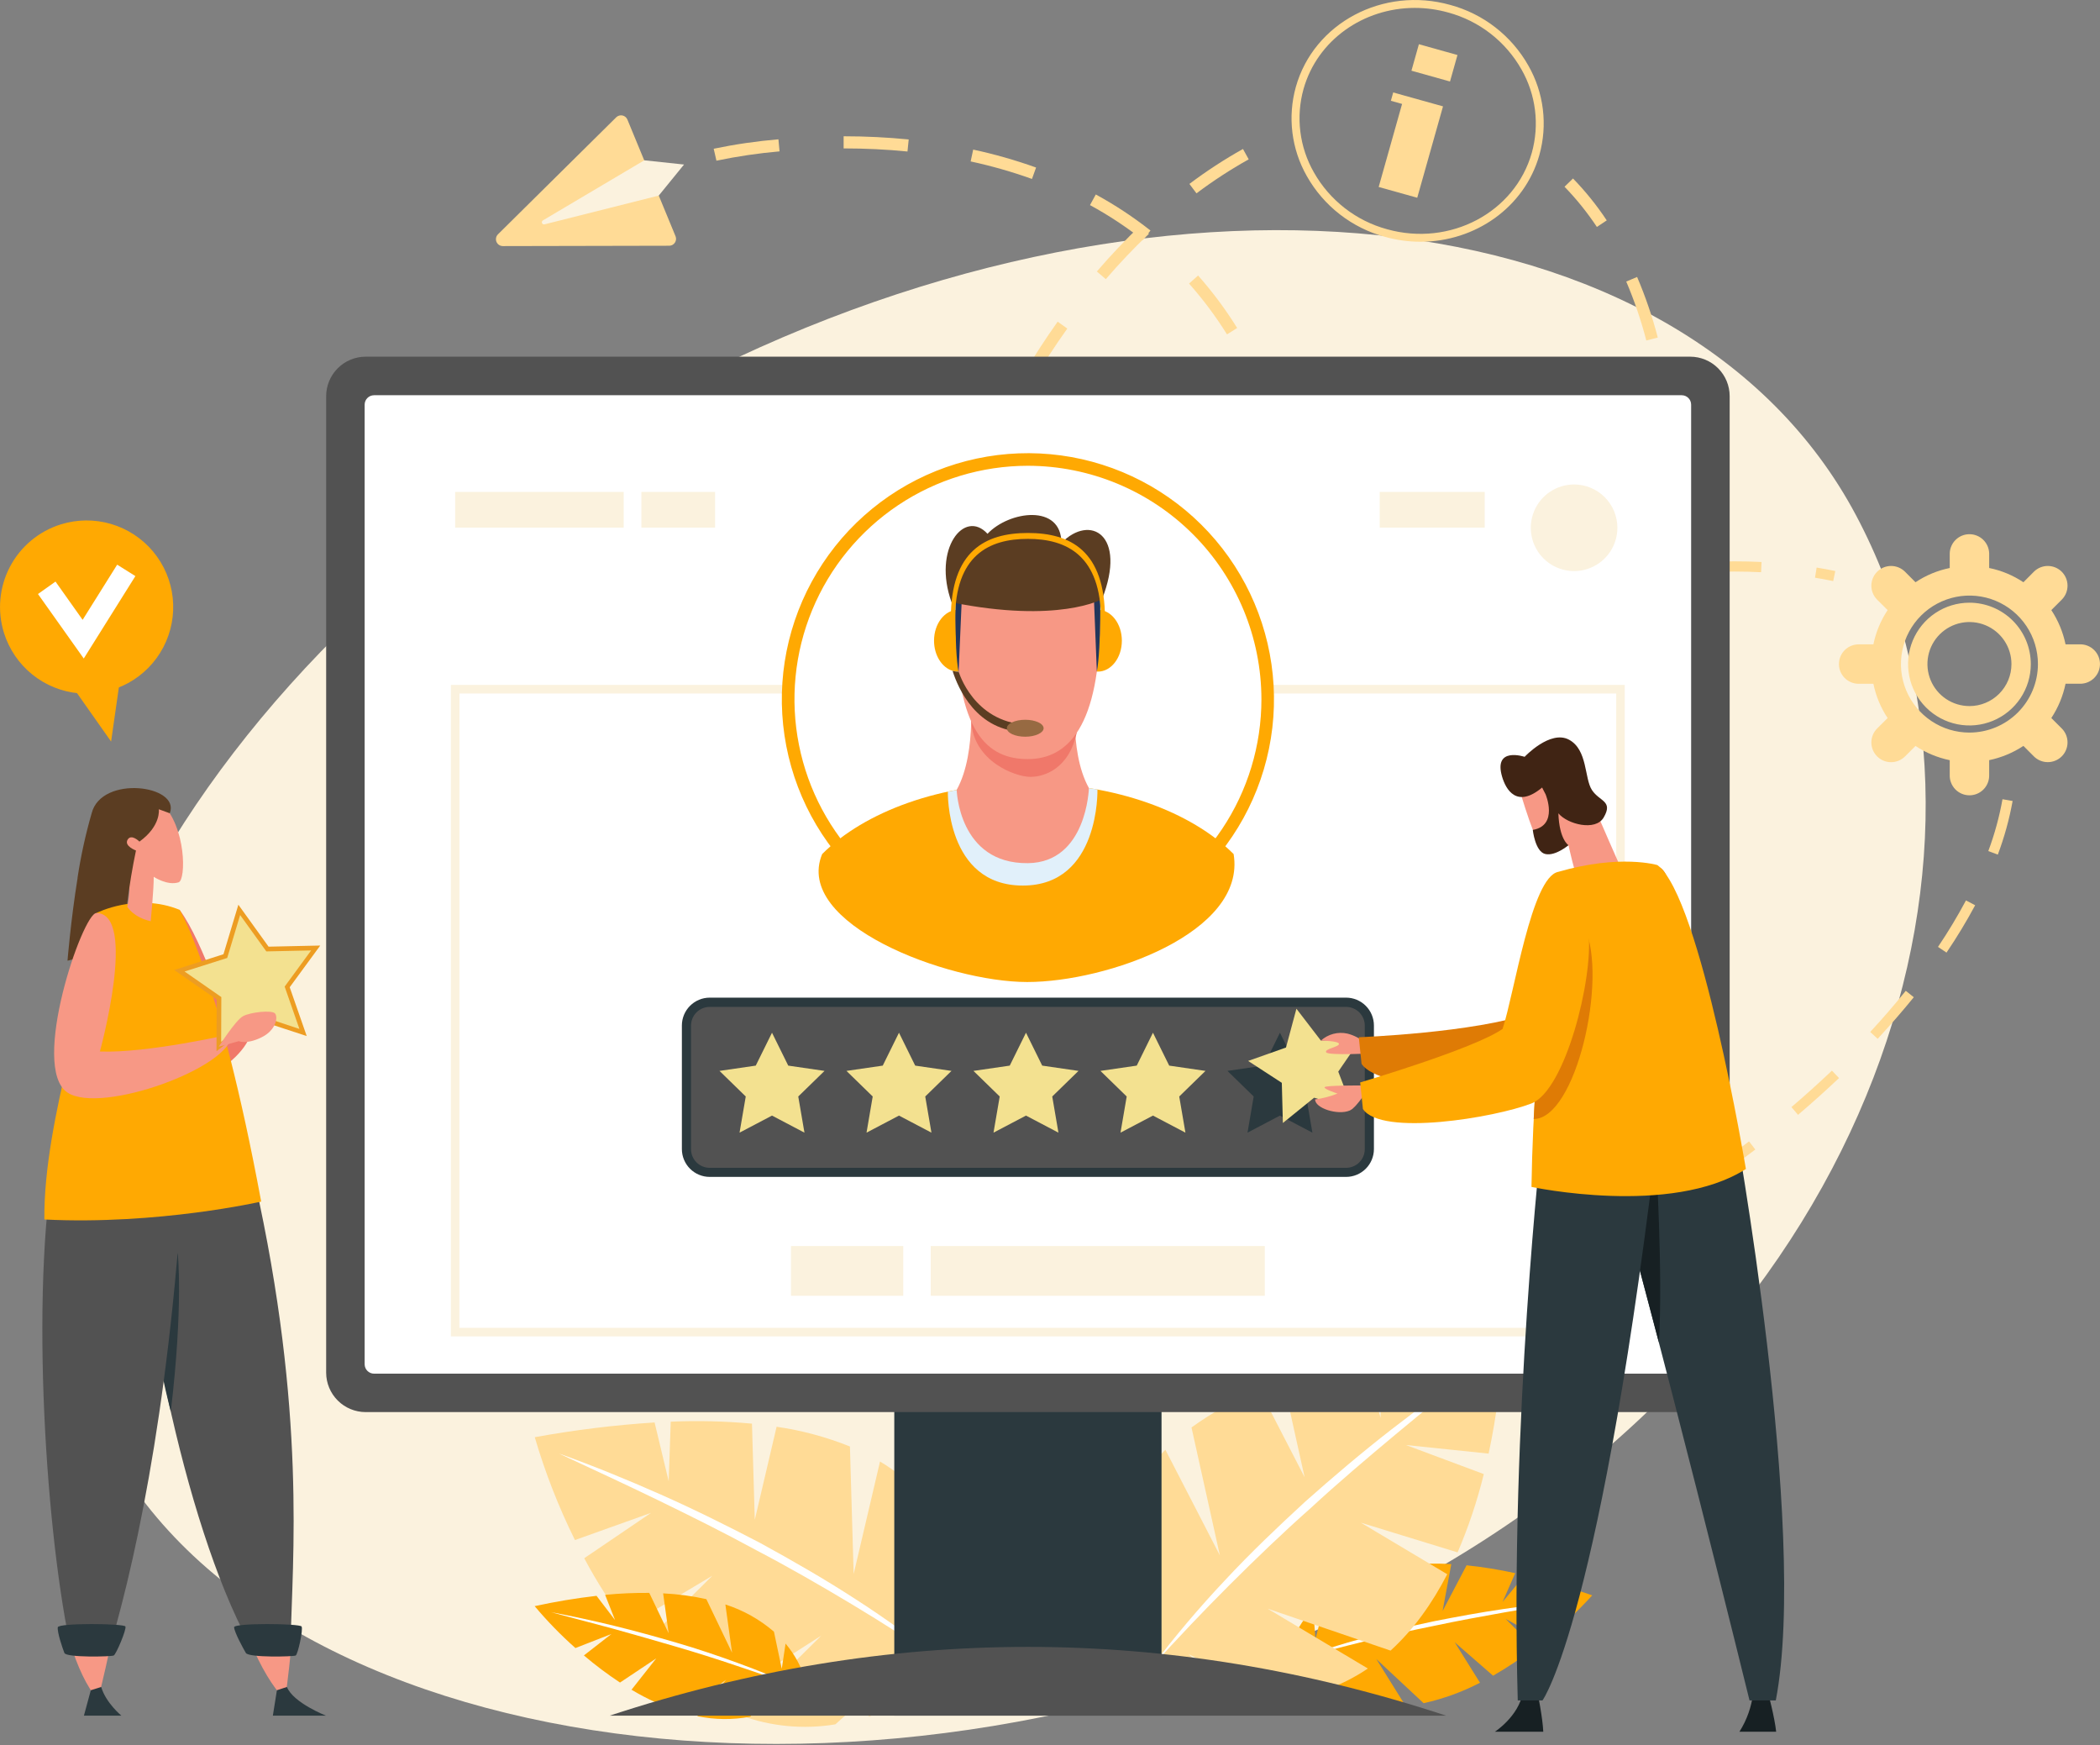 <?xml version="1.0" encoding="UTF-8"?>
<svg width="343" height="285" viewBox="0 0 343 285" fill="none" xmlns="http://www.w3.org/2000/svg">
<rect x="0" y="0" width="343" height="285" fill="#808080" stroke="none"/>
<g clip-path="url(#clip0_2434_258)">
<path d="M17.651 236.111C45.911 289.184 149.683 301.632 228.514 259.652C307.345 217.672 331.385 137.172 303.125 84.102C274.864 31.033 188.05 22.033 109.219 64.013C30.387 105.993 -10.61 183.034 17.651 236.111Z" fill="#FBF2DE"/>
<path d="M197.642 187.161L197.47 185.233C200.828 184.921 204.143 184.251 207.359 183.233L207.933 185.079C204.587 186.138 201.137 186.836 197.642 187.161ZM187.116 186.786C185.351 186.488 183.608 186.069 181.901 185.533C180.243 185.01 178.622 184.376 177.05 183.634L177.876 181.883C179.369 182.587 180.908 183.19 182.482 183.687C184.105 184.197 185.761 184.594 187.438 184.876L187.116 186.786ZM217.604 181.072L216.715 179.358C219.725 177.787 222.621 176.007 225.381 174.031L226.507 175.606C223.672 177.635 220.697 179.46 217.604 181.068V181.072ZM168.223 177.883C165.563 175.583 163.181 172.979 161.125 170.125L162.689 169C164.657 171.73 166.936 174.223 169.48 176.428L168.223 177.883ZM234.625 169.041L233.323 167.612C235.837 165.314 238.231 162.888 240.496 160.345L241.941 161.632C239.626 164.225 237.178 166.697 234.606 169.037L234.625 169.041ZM155.843 161.076C154.372 157.91 153.148 154.636 152.181 151.281L154.057 150.741C154.997 153.999 156.186 157.179 157.613 160.255L155.843 161.076ZM248.487 153.543L246.93 152.395C248.93 149.687 250.851 146.828 252.64 143.902L254.291 144.911C252.456 147.886 250.502 150.79 248.487 153.543ZM149.934 141.088C149.401 137.653 149.056 134.192 148.902 130.719L150.834 130.633C150.986 134.034 151.323 137.424 151.844 140.788L149.934 141.088ZM259.359 135.836L257.633 134.962C259.16 131.961 260.597 128.817 261.903 125.654L263.692 126.405C262.368 129.601 260.893 132.764 259.344 135.836H259.359ZM150.879 120.41L148.947 120.312C149.124 116.91 149.461 113.424 149.953 109.958L151.87 110.232C151.371 113.631 151.037 117.067 150.864 120.41H150.879ZM267.29 116.658L265.448 116.058C266.517 112.787 267.459 109.474 268.254 106.206L270.13 106.664C269.316 109.962 268.37 113.327 267.275 116.632L267.29 116.658ZM153.723 100.178L151.847 99.75C152.598 96.407 153.513 93.031 154.545 89.715L156.394 90.288C155.351 93.541 154.455 96.869 153.708 100.163L153.723 100.178ZM272.182 96.471L270.269 96.171C270.805 92.768 271.199 89.351 271.432 86.004L273.364 86.139C273.108 89.527 272.711 92.997 272.167 96.456L272.182 96.471ZM159.774 80.617L157.977 79.904C159.249 76.689 160.656 73.493 162.168 70.398L163.905 71.242C162.419 74.292 161.027 77.443 159.774 80.617ZM271.649 75.774C271.567 72.369 271.302 68.972 270.854 65.596L272.771 65.337C273.229 68.783 273.5 72.25 273.585 75.725L271.649 75.774ZM168.755 62.234L167.09 61.252C168.868 58.25 170.77 55.313 172.751 52.529L174.327 53.655C172.379 56.378 170.504 59.267 168.755 62.234ZM268.899 55.602C268.044 52.318 266.949 49.102 265.62 45.979L267.395 45.229C268.765 48.438 269.894 51.745 270.771 55.122L268.899 55.602ZM180.622 45.593L179.155 44.332C181.454 41.654 183.867 39.114 186.32 36.776L187.656 38.18C185.188 40.527 182.84 42.997 180.622 45.581V45.593ZM260.826 37.062C259.268 34.717 257.498 32.519 255.54 30.496L256.924 29.146C258.968 31.253 260.813 33.543 262.435 35.989L260.826 37.062ZM195.433 31.581L194.27 30.035C197.053 27.937 199.976 26.03 203.018 24.329L203.956 26.021C200.993 27.676 198.145 29.529 195.433 31.569V31.581Z" fill="#FFDB96"/>
<path d="M232.022 39.478C230.059 39.478 228.105 39.209 226.215 38.678C223.539 37.955 221.034 36.707 218.844 35.008C216.655 33.308 214.824 31.191 213.459 28.778C212.208 26.585 211.404 24.165 211.095 21.658C210.785 19.152 210.977 16.609 211.659 14.177C214.6 3.74 225.915 -2.262 236.873 0.803C239.549 1.526 242.055 2.773 244.244 4.473C246.434 6.172 248.264 8.29 249.628 10.703C250.882 12.896 251.687 15.316 251.996 17.823C252.306 20.329 252.114 22.872 251.433 25.304C249.009 33.895 240.917 39.478 232.022 39.478ZM231.08 1.291C222.744 1.291 215.178 6.505 212.912 14.53C212.278 16.798 212.101 19.169 212.391 21.506C212.681 23.843 213.432 26.099 214.6 28.144C215.879 30.408 217.595 32.395 219.648 33.99C221.701 35.585 224.05 36.757 226.56 37.437C236.843 40.31 247.437 34.709 250.195 24.952C250.828 22.683 251.005 20.312 250.715 17.975C250.425 15.638 249.675 13.382 248.506 11.337C247.227 9.074 245.511 7.088 243.458 5.492C241.405 3.897 239.056 2.725 236.546 2.045C234.767 1.546 232.928 1.292 231.08 1.291Z" fill="#FFDB96"/>
<path d="M231.754 7.222L238.053 8.985L236.834 13.31L230.535 11.547L231.754 7.222Z" fill="#FFDB96"/>
<path d="M227.558 15.096L229.389 15.61L230.537 15.929L235.692 17.37L231.482 32.294L225.184 30.534L229.006 16.972L227.176 16.458L227.558 15.096Z" fill="#FFDB96"/>
<path d="M339.777 105.227H337.372C336.96 103.231 336.172 101.331 335.05 99.63L336.753 97.927C337.358 97.322 337.697 96.502 337.697 95.647C337.697 94.793 337.358 93.973 336.753 93.368C336.149 92.764 335.329 92.424 334.474 92.424C333.619 92.424 332.799 92.764 332.195 93.368L330.492 95.083C328.796 93.951 326.896 93.161 324.898 92.757V90.348C324.87 89.513 324.518 88.722 323.917 88.141C323.316 87.56 322.513 87.236 321.678 87.236C320.842 87.236 320.039 87.56 319.438 88.141C318.837 88.722 318.485 89.513 318.457 90.348V92.757C316.459 93.163 314.56 93.953 312.863 95.083L311.156 93.368C310.552 92.764 309.732 92.424 308.877 92.424C308.022 92.424 307.203 92.764 306.598 93.368C305.994 93.973 305.654 94.793 305.654 95.647C305.654 96.502 305.994 97.322 306.598 97.927L308.313 99.63C307.185 101.329 306.395 103.229 305.987 105.227H303.578C302.724 105.227 301.906 105.566 301.302 106.17C300.699 106.774 300.359 107.592 300.359 108.446C300.359 109.3 300.699 110.118 301.302 110.722C301.906 111.326 302.724 111.665 303.578 111.665H305.987C306.395 113.663 307.185 115.563 308.313 117.262L306.598 118.965C305.994 119.57 305.654 120.39 305.654 121.244C305.654 122.099 305.994 122.919 306.598 123.523C307.203 124.128 308.022 124.467 308.877 124.467C309.732 124.467 310.552 124.128 311.156 123.523L312.863 121.816C314.564 122.937 316.462 123.727 318.457 124.142V126.543C318.442 126.976 318.514 127.406 318.67 127.81C318.825 128.214 319.06 128.582 319.36 128.893C319.661 129.204 320.021 129.451 320.419 129.62C320.817 129.789 321.245 129.876 321.678 129.876C322.11 129.876 322.538 129.789 322.936 129.62C323.334 129.451 323.694 129.204 323.995 128.893C324.295 128.582 324.53 128.214 324.685 127.81C324.841 127.406 324.913 126.976 324.898 126.543V124.135C326.893 123.721 328.791 122.931 330.492 121.809L332.195 123.516C332.799 124.12 333.619 124.46 334.474 124.46C335.329 124.46 336.149 124.12 336.753 123.516C337.358 122.911 337.697 122.092 337.697 121.237C337.697 120.382 337.358 119.562 336.753 118.958L335.05 117.255C336.172 115.553 336.96 113.653 337.372 111.657H339.777C340.631 111.657 341.449 111.318 342.053 110.714C342.657 110.111 342.996 109.292 342.996 108.438C342.996 107.585 342.657 106.766 342.053 106.162C341.449 105.559 340.631 105.22 339.777 105.22V105.227ZM321.679 119.633C319.467 119.634 317.303 118.978 315.463 117.749C313.622 116.52 312.188 114.773 311.341 112.729C310.494 110.684 310.272 108.435 310.703 106.264C311.135 104.094 312.2 102.1 313.765 100.535C315.33 98.971 317.324 97.905 319.494 97.474C321.665 97.042 323.914 97.264 325.959 98.111C328.003 98.958 329.75 100.393 330.979 102.233C332.208 104.073 332.863 106.237 332.863 108.45C332.858 111.414 331.678 114.256 329.582 116.352C327.486 118.448 324.644 119.628 321.679 119.633ZM321.679 98.422C319.697 98.421 317.759 99.008 316.11 100.109C314.461 101.21 313.175 102.775 312.416 104.606C311.657 106.438 311.457 108.453 311.843 110.398C312.229 112.343 313.184 114.129 314.585 115.531C315.986 116.934 317.772 117.889 319.716 118.277C321.661 118.664 323.676 118.466 325.508 117.708C327.34 116.95 328.906 115.666 330.008 114.018C331.11 112.37 331.699 110.432 331.7 108.45C331.698 105.792 330.642 103.244 328.763 101.364C326.885 99.484 324.337 98.426 321.679 98.422ZM321.679 115.304C320.322 115.304 318.995 114.903 317.866 114.149C316.737 113.395 315.857 112.324 315.337 111.07C314.817 109.816 314.681 108.436 314.946 107.104C315.21 105.773 315.864 104.55 316.824 103.59C317.784 102.63 319.007 101.977 320.338 101.712C321.669 101.448 323.049 101.584 324.303 102.104C325.557 102.623 326.629 103.503 327.382 104.632C328.136 105.761 328.538 107.089 328.537 108.446C328.537 110.265 327.815 112.01 326.529 113.296C325.243 114.583 323.499 115.306 321.679 115.307V115.304Z" fill="#FFDB96"/>
<path d="M82.114 40.187L109.323 40.13C109.504 40.126 109.68 40.078 109.838 39.992C109.996 39.905 110.131 39.782 110.231 39.632C110.331 39.482 110.394 39.311 110.415 39.132C110.435 38.953 110.412 38.772 110.348 38.603L102.469 19.512C102.398 19.346 102.287 19.201 102.148 19.087C102.008 18.973 101.843 18.894 101.666 18.857C101.49 18.821 101.307 18.827 101.133 18.875C100.96 18.924 100.8 19.014 100.669 19.137L81.329 38.269C81.174 38.426 81.068 38.626 81.025 38.842C80.983 39.059 81.004 39.283 81.088 39.487C81.171 39.691 81.313 39.867 81.496 39.991C81.678 40.115 81.893 40.183 82.114 40.187Z" fill="#FFDB96"/>
<path d="M88.95 36.634L107.599 31.937L111.726 26.869L105.236 26.178L88.673 35.992C88.6 36.037 88.545 36.106 88.519 36.187C88.493 36.268 88.497 36.356 88.531 36.435C88.565 36.513 88.626 36.576 88.703 36.613C88.78 36.65 88.868 36.657 88.95 36.634Z" fill="#FBF2DE"/>
<path d="M214.943 108.379H212.963V107.201C212.963 106.323 212.955 105.447 212.94 104.575L214.921 104.541C214.921 105.415 214.921 106.293 214.943 107.167V108.379ZM212.411 94.123C212.1 90.562 211.661 87.077 211.057 83.765L213.004 83.42C213.6 86.796 214.065 90.33 214.384 93.95L212.411 94.123ZM208.716 73.602C207.758 70.266 206.59 66.995 205.219 63.806L207.031 63.019C208.438 66.284 209.635 69.636 210.614 73.054L208.716 73.602ZM200.41 54.608C198.581 51.673 196.507 48.897 194.212 46.309L195.69 44.992C198.053 47.665 200.186 50.531 202.068 53.561L200.41 54.608ZM186.683 39.2C183.966 37.057 181.072 35.148 178.032 33.494L178.981 31.757C182.117 33.466 185.104 35.436 187.91 37.647L186.683 39.2ZM168.555 29.221C165.283 28.05 161.937 27.095 158.539 26.362L158.955 24.43C162.44 25.178 165.872 26.157 169.227 27.36L168.555 29.221ZM117.013 26.22L116.57 24.291C120.06 23.563 123.59 23.049 127.142 22.75L127.326 24.719C123.861 25.023 120.418 25.532 117.013 26.242V26.22ZM148.222 24.742C144.846 24.404 141.327 24.235 137.793 24.235V22.254C141.391 22.254 144.966 22.431 148.421 22.772L148.222 24.742Z" fill="#FFDB96"/>
<path d="M183.836 226.68C182.099 226.68 180.374 226.635 178.7 226.541L178.794 224.868C181.642 225.021 184.613 225.044 187.659 224.928L187.723 226.605C186.41 226.655 185.114 226.68 183.836 226.68ZM196.708 225.929L196.517 224.26C199.386 223.93 202.343 223.509 205.306 222.951L205.606 224.601C202.609 225.13 199.612 225.577 196.715 225.914L196.708 225.929ZM169.719 225.554C166.735 225.048 163.793 224.313 160.922 223.356L161.458 221.769C164.248 222.696 167.105 223.409 170.004 223.9L169.719 225.554ZM214.404 222.722L214.01 221.093C216.846 220.403 219.735 219.615 222.597 218.756L223.081 220.362C220.189 221.221 217.27 222.013 214.404 222.71V222.722ZM152.627 219.604C149.983 218.056 147.57 216.141 145.462 213.917L146.685 212.769C148.685 214.878 150.974 216.694 153.483 218.164L152.627 219.604ZM231.623 217.563L231.061 215.984C233.829 215.001 236.628 213.936 239.385 212.81L240.019 214.363C237.232 215.485 234.415 216.562 231.623 217.548V217.563ZM248.258 210.784L247.556 209.261C250.227 208.031 252.921 206.718 255.566 205.36L256.335 206.86C253.668 208.211 250.948 209.535 248.258 210.773V210.784ZM140.371 206.282C139.124 203.469 138.339 200.473 138.045 197.41L139.711 197.241C139.99 200.126 140.73 202.948 141.902 205.6L140.371 206.282ZM264.232 202.583L263.403 201.124C265.988 199.653 268.561 198.123 271.048 196.551L271.941 197.969C269.435 199.541 266.839 201.079 264.243 202.565L264.232 202.583ZM279.437 193.017L278.48 191.64C280.93 189.941 283.357 188.174 285.676 186.388L286.7 187.72C284.351 189.502 281.909 191.287 279.437 192.998V193.017ZM140.003 188.541L138.349 188.282C138.826 185.287 139.58 182.342 140.6 179.485L142.183 180.048C141.197 182.8 140.467 185.637 140.003 188.523V188.541ZM293.689 182.07L292.601 180.791C294.89 178.844 297.103 176.84 299.215 174.837L300.374 176.052C298.251 178.056 296 180.082 293.689 182.051V182.07ZM145.732 171.963L144.231 171.19C145.625 168.52 147.156 165.924 148.819 163.413L150.219 164.34C148.591 166.795 147.094 169.333 145.732 171.944V171.963ZM306.696 169.649L305.469 168.523C307.517 166.31 309.472 164.048 311.276 161.8L312.586 162.851C310.762 165.094 308.774 167.386 306.696 169.63V169.649ZM155.448 157.148L154.132 156.105C155.94 153.825 157.909 151.517 159.984 149.259L161.218 150.384C159.174 152.617 157.23 154.897 155.448 157.148ZM317.932 155.565L316.54 154.631C318.193 152.182 319.718 149.649 321.109 147.042L322.61 147.83C321.185 150.485 319.624 153.064 317.932 155.558V155.565ZM167.453 144.018L166.287 142.81C168.41 140.769 170.65 138.736 172.946 136.763L174.037 138.034C171.745 139.993 169.532 142.003 167.453 144.018ZM326.327 139.565L324.756 138.983C325.782 136.237 326.558 133.403 327.074 130.516L328.728 130.805C328.186 133.793 327.376 136.726 326.309 139.569L326.327 139.565ZM180.94 132.407L179.912 131.083C182.257 129.267 184.692 127.477 187.153 125.755L188.087 127.136C185.66 128.839 183.244 130.617 180.921 132.411L180.94 132.407ZM195.53 122.191L194.633 120.773C197.12 119.198 199.709 117.637 202.324 116.133L203.161 117.588C200.546 119.081 197.98 120.631 195.511 122.195L195.53 122.191ZM210.979 113.319L210.228 111.818C212.888 110.438 215.601 109.106 218.29 107.857L218.996 109.357C216.295 110.629 213.597 111.954 210.971 113.323L210.979 113.319ZM227.137 105.816L226.495 104.267C229.279 103.119 232.1 102.016 234.88 101.033L235.446 102.612C232.67 103.599 229.875 104.676 227.103 105.812L227.137 105.816ZM243.899 99.814L243.411 98.208C246.307 97.326 249.222 96.52 252.073 95.811L252.478 97.439C249.635 98.129 246.75 98.928 243.88 99.802L243.899 99.814ZM261.156 95.544L260.848 93.894C263.849 93.335 266.85 92.869 269.743 92.52L269.945 94.186C267.076 94.52 264.119 94.978 261.152 95.533L261.156 95.544ZM299.421 94.891C298.451 94.689 297.461 94.505 296.45 94.34L296.717 92.686C297.756 92.851 298.772 93.042 299.767 93.252L299.421 94.891ZM278.788 93.447L278.717 91.774C281.785 91.635 284.824 91.631 287.72 91.774L287.645 93.447C284.794 93.301 281.808 93.301 278.788 93.436V93.447Z" fill="#FFDB96"/>
<path d="M151.994 264.289L154.508 250.108C152.411 245.925 149.042 241.855 143.737 238.67L139.43 257.052L138.822 236.22C134.973 234.669 130.951 233.586 126.844 232.994L123.28 248.199L122.822 232.487C118.411 232.081 113.978 231.973 109.553 232.164L109.219 241.9L106.916 232.292C100.351 232.717 93.816 233.521 87.344 234.7C89.039 240.48 91.236 246.099 93.909 251.496L106.353 247.047L95.425 254.464C97.49 258.355 99.874 262.07 102.553 265.568L116.358 257.315L105.014 268.569C108.39 272.411 112.303 275.802 116.763 278.218L134.152 267.095L120.973 280.128C125.915 281.947 131.245 282.451 136.44 281.591L148.186 271.087L141.842 280.319C146.498 278.875 151.488 276.44 156.822 272.782C156.822 272.782 159.126 264.154 156.365 254.839L151.994 264.289Z" fill="#FFDB96"/>
<path d="M154.24 271.623C149.262 268.284 144.235 265.043 139.11 261.97C133.986 258.898 128.808 255.915 123.511 253.147C118.259 250.281 112.913 247.628 107.537 245.013C102.161 242.399 96.725 239.893 91.293 237.364C96.92 239.379 102.488 241.652 107.969 244.083C113.45 246.514 118.826 249.189 124.142 251.961C129.394 254.839 134.616 257.825 139.65 261.093C144.699 264.339 149.569 267.854 154.24 271.623Z" fill="white"/>
<path d="M127.687 272.516L126.412 266.461C124.092 264.462 121.393 262.95 118.477 262.016L119.569 269.894L115.371 261.145C113.048 260.631 110.686 260.315 108.31 260.2L109.215 266.724L106.048 260.125C103.64 260.103 101.231 260.209 98.834 260.444L100.462 264.57L97.435 260.605C94.04 260.996 90.666 261.558 87.328 262.29C89.377 264.731 91.603 267.018 93.987 269.132L99.873 266.833L95.371 270.337C97.245 271.933 99.214 273.412 101.269 274.767L107.185 270.821L103.148 275.938C105.703 277.477 108.432 278.705 111.278 279.595L118.586 274.317L113.904 280.256C116.747 280.851 119.679 280.881 122.533 280.342L126.914 275.521L125.207 279.625C127.626 278.78 129.885 277.534 131.889 275.938C131.889 275.938 131.514 272.227 128.31 268.401L127.687 272.516Z" fill="#FFA902"/>
<path d="M130.275 275.529C126.977 274.306 123.663 273.14 120.334 272.032C116.999 270.907 113.66 269.845 110.287 268.866C106.914 267.887 103.534 266.904 100.158 265.973L89.969 263.265C93.425 263.918 96.863 264.66 100.282 265.493C103.703 266.326 107.095 267.268 110.471 268.251C113.847 269.234 117.19 270.359 120.495 271.567C123.8 272.775 127.068 274.084 130.275 275.529Z" fill="white"/>
<path d="M214.858 267.673L216.662 260.616C219.326 258.536 222.413 257.067 225.707 256.313L223.993 265.568L229.192 255.668C231.797 255.344 234.425 255.263 237.044 255.424L235.623 263.085L239.543 255.619C242.213 255.896 244.864 256.325 247.485 256.902L245.422 261.599L249.019 257.251C252.756 258.148 256.443 259.241 260.064 260.526C257.658 263.165 255.052 265.613 252.268 267.849L245.924 264.372L250.67 269.11C248.507 270.772 246.236 272.288 243.872 273.649L237.607 268.194L241.734 274.797C238.823 276.308 235.727 277.43 232.524 278.136L224.803 270.929L229.583 278.594C226.38 278.941 223.141 278.607 220.076 277.614L215.548 271.319L217.165 276.425C214.514 275.082 212.105 273.307 210.037 271.173C210.037 271.173 210.679 266.795 214.475 262.638L214.858 267.673Z" fill="#FFA902"/>
<path d="M211.824 270.937C215.456 269.612 219.155 268.479 222.884 267.455C226.613 266.431 230.387 265.579 234.168 264.765C237.961 264.015 241.765 263.317 245.592 262.754C249.418 262.192 253.253 261.715 257.102 261.381C253.29 262.019 249.482 262.638 245.682 263.317C241.882 263.996 238.089 264.683 234.318 265.489C226.752 267.001 219.271 268.869 211.824 270.937Z" fill="white"/>
<path d="M188.583 264.266L182.513 250.761C183.548 246.083 185.889 241.228 190.346 236.749L199.248 254.006L194.611 233.11C198.052 230.62 201.782 228.556 205.72 226.965L213.088 241.239L209.591 225.483C213.882 224.002 218.269 222.817 222.722 221.934L225.505 231.549L225.374 221.42C232.011 220.242 238.712 219.452 245.441 219.053C245.21 225.217 244.439 231.349 243.138 237.379L229.632 235.976L242.354 240.722C241.284 245.096 239.852 249.374 238.073 253.511L222.271 248.656L236.381 257.078C233.984 261.727 230.956 266.056 227.126 269.549L207.04 262.698L223.419 272.475C218.956 275.488 213.784 277.287 208.413 277.693L194.09 270.096L202.718 277.749C197.725 277.442 192.154 276.249 185.927 273.885C185.927 273.885 181.466 265.853 181.867 255.904L188.583 264.266Z" fill="#FFDB96"/>
<path d="M188.195 272.111C191.893 267.228 195.852 262.548 200.054 258.091C204.237 253.59 208.682 249.369 213.184 245.224C217.769 241.157 222.439 237.188 227.279 233.429C232.118 229.67 237.063 226.061 242.165 222.684C237.397 226.518 232.625 230.334 227.939 234.25C223.253 238.167 218.594 242.106 214.1 246.255C209.534 250.299 205.137 254.531 200.816 258.838C196.494 263.145 192.303 267.575 188.195 272.111Z" fill="white"/>
<path d="M189.716 222.913H146.066V280.169H189.716V222.913Z" fill="#2B393E"/>
<path d="M99.586 280.169C145.122 265.2 190.658 265.2 236.195 280.169H99.586Z" fill="#525252"/>
<path d="M59.724 58.247H276.057C277.769 58.247 279.412 58.927 280.622 60.138C281.833 61.348 282.513 62.991 282.513 64.703V224.144C282.513 225.856 281.833 227.498 280.622 228.709C279.412 229.92 277.769 230.6 276.057 230.6H59.724C58.016 230.599 56.377 229.921 55.168 228.714C53.958 227.508 53.276 225.871 53.272 224.162V64.722C53.27 63.873 53.435 63.032 53.758 62.247C54.081 61.462 54.556 60.748 55.156 60.147C55.755 59.545 56.467 59.068 57.251 58.742C58.035 58.416 58.875 58.248 59.724 58.247Z" fill="#525252"/>
<path d="M276.219 222.782V66.084C276.219 65.232 275.528 64.542 274.677 64.542L61.101 64.542C60.25 64.542 59.559 65.232 59.559 66.084V222.782C59.559 223.633 60.25 224.324 61.101 224.324H274.677C275.528 224.324 276.219 223.633 276.219 222.782Z" fill="white"/>
<path d="M265.371 218.239H73.644V111.849H265.371V218.239ZM75.033 216.84H263.983V113.256H75.044L75.033 216.84Z" fill="#FBF2DE"/>
<path d="M207.055 114.201C207.055 121.947 204.758 129.52 200.454 135.961C196.151 142.401 190.034 147.421 182.877 150.386C175.72 153.35 167.845 154.126 160.248 152.615C152.65 151.103 145.672 147.373 140.194 141.896C134.717 136.418 130.986 129.439 129.475 121.842C127.964 114.244 128.74 106.369 131.704 99.213C134.668 92.056 139.688 85.939 146.129 81.636C152.57 77.332 160.142 75.035 167.889 75.035C173.037 75.019 178.137 76.02 182.896 77.983C187.656 79.945 191.98 82.83 195.62 86.47C199.26 90.11 202.144 94.434 204.107 99.194C206.069 103.953 207.071 109.053 207.055 114.201Z" fill="white"/>
<path d="M201.491 139.471C203.626 152.294 180.809 160.367 167.776 160.367C154.743 160.367 129.559 150.883 134.286 139.471C141.23 132.531 153.682 127.909 167.889 127.909C182.096 127.909 194.551 132.531 201.491 139.471Z" fill="#FFA902"/>
<path d="M154.816 129.275C154.816 129.275 154.44 144.615 167.061 144.615C179.681 144.615 179.249 128.929 179.249 128.929C179.249 128.929 167.65 126.664 154.816 129.275Z" fill="#E1F0FA"/>
<path d="M175.826 111.777C175.826 111.777 174.385 122.476 177.855 128.689C177.855 128.689 177.525 140.852 167.888 140.957C156.569 141.084 156.258 128.982 156.258 128.982C159.732 122.765 158.392 111.777 158.392 111.777H175.826Z" fill="#F79885"/>
<path d="M174.746 115.026C175.462 116.466 175.846 118.048 175.871 119.656C174.659 125.354 170.758 126.866 168.301 126.866C165.843 126.866 159.019 124.345 158.633 117.821C158.633 115.311 161.023 115.026 161.023 115.026H174.746Z" fill="#F0786A"/>
<path d="M160.377 104.627C160.377 107.23 158.85 109.391 156.854 109.646C156.73 109.662 156.604 109.671 156.479 109.673C156.178 109.676 155.877 109.632 155.59 109.541C153.857 109.031 152.559 107.017 152.559 104.627C152.559 101.836 154.322 99.581 156.479 99.581C158.636 99.581 160.377 101.851 160.377 104.627Z" fill="#FFA902"/>
<path d="M183.237 104.627C183.237 107.414 181.485 109.676 179.321 109.676C177.156 109.676 175.4 107.426 175.4 104.627C175.4 101.828 177.156 99.581 179.321 99.581C181.485 99.581 183.237 101.851 183.237 104.627Z" fill="#FFA902"/>
<path d="M179.684 100.988C179.684 118.669 174.401 123.962 167.889 123.962C161.376 123.962 156.098 119.809 156.098 100.988C156.098 91.234 161.376 88.671 167.889 88.671C174.401 88.671 179.684 91.245 179.684 100.988Z" fill="#F79885"/>
<path d="M179.683 95.777C179.683 95.777 179.912 105.531 179.151 109.695L178.588 95.578L179.683 95.777Z" fill="#22365B"/>
<path d="M156.098 95.777C156.098 95.777 155.805 105.617 156.571 109.793L157.19 95.578L156.098 95.777Z" fill="#22365B"/>
<path d="M155.425 98.362C172.892 101.873 180.002 97.844 180.002 97.844C184.128 87.306 178.051 83.873 173.358 88.671C173.384 82.241 164.823 83.419 161.293 87.171C157.534 83.044 152.27 89.621 155.425 98.362Z" fill="#5B3D22"/>
<path d="M156.098 104.518C155.997 103.415 155.989 102.244 155.989 101.198C155.989 90.693 161.493 88 167.893 88C174.293 88 179.838 90.772 179.838 101.284C179.838 102.331 179.782 103.415 179.684 104.518H180.299C180.416 103.317 180.479 102.136 180.479 100.995C180.479 89.954 174.852 87.036 167.893 87.036C160.934 87.036 155.303 89.954 155.303 100.995C155.303 102.121 155.367 103.317 155.483 104.518H156.098Z" fill="#FFA902"/>
<path d="M167.452 118.331V119.513C159.48 119.513 156.445 112.28 155.586 109.556C155.912 109.647 156.249 109.691 156.588 109.688C156.633 109.879 159.03 117.787 167.452 118.331Z" fill="#5B3D22"/>
<path d="M170.456 118.924C170.456 119.674 169.105 120.308 167.454 120.308C165.804 120.308 164.453 119.689 164.453 118.924C164.453 118.159 165.804 117.54 167.454 117.54C169.105 117.54 170.456 118.159 170.456 118.924Z" fill="#976A42"/>
<path d="M167.89 154.395C158.556 154.395 149.513 151.146 142.313 145.206C135.112 139.265 130.204 131.004 128.43 121.84C126.656 112.676 128.127 103.18 132.59 94.982C137.053 86.784 144.23 80.395 152.89 76.911C161.55 73.427 171.152 73.066 180.049 75.89C188.946 78.713 196.583 84.545 201.65 92.385C206.716 100.224 208.896 109.583 207.815 118.855C206.734 128.126 202.461 136.732 195.727 143.197C188.252 150.399 178.271 154.415 167.89 154.395ZM167.89 76.063C160.349 76.064 152.977 78.302 146.706 82.493C140.436 86.684 135.55 92.64 132.664 99.608C129.779 106.576 129.025 114.243 130.497 121.64C131.969 129.037 135.601 135.831 140.934 141.164C146.267 146.496 153.062 150.128 160.459 151.599C167.856 153.07 175.523 152.315 182.49 149.429C189.458 146.543 195.414 141.656 199.604 135.385C203.795 129.115 206.032 121.743 206.032 114.201C206.02 104.089 201.998 94.395 194.847 87.245C187.697 80.095 178.002 76.074 167.89 76.063Z" fill="#FFA902"/>
<path d="M147.533 203.484H129.191V211.602H147.533V203.484Z" fill="#FBF2DE"/>
<path d="M206.586 203.484H152.02V211.602H206.586V203.484Z" fill="#FBF2DE"/>
<path d="M101.869 80.332H74.344V86.165H101.869V80.332Z" fill="#FBF2DE"/>
<path d="M116.793 80.332H104.758V86.165H116.793V80.332Z" fill="#FBF2DE"/>
<path d="M219.864 163.665H115.916C113.819 163.665 112.119 165.365 112.119 167.462V187.645C112.119 189.742 113.819 191.441 115.916 191.441H219.864C221.96 191.441 223.66 189.742 223.66 187.645V167.462C223.66 165.365 221.96 163.665 219.864 163.665Z" fill="#525252"/>
<path d="M219.864 192.192H115.916C114.712 192.191 113.557 191.712 112.705 190.86C111.853 190.008 111.374 188.853 111.373 187.649V167.465C111.374 166.26 111.853 165.105 112.705 164.253C113.556 163.4 114.711 162.92 115.916 162.918H219.864C221.069 162.92 222.224 163.4 223.076 164.253C223.927 165.105 224.406 166.26 224.407 167.465V187.649C224.406 188.853 223.927 190.008 223.075 190.86C222.224 191.712 221.069 192.191 219.864 192.192ZM115.916 164.43C115.108 164.431 114.332 164.753 113.761 165.325C113.189 165.897 112.867 166.672 112.866 167.48V187.664C112.867 188.472 113.189 189.247 113.761 189.818C114.333 190.389 115.108 190.71 115.916 190.71H219.864C220.672 190.71 221.447 190.389 222.019 189.818C222.591 189.247 222.913 188.472 222.914 187.664V167.48C222.913 166.672 222.591 165.897 222.02 165.325C221.448 164.753 220.673 164.431 219.864 164.43H115.916Z" fill="#2B393E"/>
<path d="M126.094 168.647L128.746 174.019L134.673 174.882L130.382 179.061L131.395 184.966L126.094 182.179L120.793 184.966L121.806 179.061L117.518 174.882L123.441 174.019L126.094 168.647Z" fill="#F3E190"/>
<path d="M146.834 168.647L149.482 174.019L155.41 174.882L151.122 179.061L152.135 184.966L146.834 182.179L141.533 184.966L142.542 179.061L138.254 174.882L144.181 174.019L146.834 168.647Z" fill="#F3E190"/>
<path d="M167.578 168.647L170.226 174.019L176.154 174.882L171.866 179.061L172.879 184.966L167.578 182.179L162.273 184.966L163.286 179.061L158.998 174.882L164.925 174.019L167.578 168.647Z" fill="#F3E190"/>
<path d="M188.316 168.647L190.969 174.019L196.896 174.882L192.608 179.061L193.621 184.966L188.316 182.179L183.015 184.966L184.028 179.061L179.74 174.882L185.668 174.019L188.316 168.647Z" fill="#F3E190"/>
<path d="M209.058 168.647L211.711 174.019L217.638 174.882L213.346 179.061L214.359 184.966L209.058 182.179L203.758 184.966L204.77 179.061L200.482 174.882L206.41 174.019L209.058 168.647Z" fill="#2B393E"/>
<path d="M29.334 148.576C27.083 148.542 16.298 173.153 22.48 177.253C27.954 180.888 41.133 173.22 41.073 167.795L37.52 167.473C37.52 167.473 33.285 153.888 29.334 148.576Z" fill="#F0786A"/>
<path d="M47.663 268.089H40.853C42.594 272.216 44.5 275.487 46.56 277.562C46.56 277.573 47.059 274.302 47.663 268.089Z" fill="#F79885"/>
<path d="M45.227 276.024L44.566 280.169H53.236C53.236 280.169 47.909 278.087 46.859 275.484L45.227 276.024Z" fill="#2B393E"/>
<path d="M41.571 192.706L22.19 186.448C22.025 208.162 30.031 248.724 40.659 268.232H47.468C47.734 254.636 50.075 230.761 41.571 192.706Z" fill="#525252"/>
<path d="M27.897 230.506C29.983 212.941 29.022 204.572 29.022 204.572L25.961 221.12C26.37 224.714 27.897 230.506 27.897 230.506Z" fill="#2B393E"/>
<path d="M38.236 265.741C38.289 266.57 39.7 269.162 40.161 269.939C40.622 270.715 47.949 270.55 48.302 270.348C48.654 270.145 49.547 266.108 49.258 265.613C48.97 265.118 38.191 265.009 38.236 265.741Z" fill="#2B393E"/>
<path d="M21.025 145.706C20.732 147.652 20.547 149.612 20.47 151.578C20.391 154.755 11.027 156.886 11.027 156.886C11.027 156.886 11.549 150.351 12.678 143.339C15.41 144.295 18.198 145.085 21.025 145.706Z" fill="#5B3D22"/>
<path d="M18.186 268.089H11.389C12.653 272.216 14.18 275.487 15.999 277.562C15.988 277.573 16.866 274.302 18.186 268.089Z" fill="#F79885"/>
<path d="M14.832 276.024L13.707 280.169H19.822C19.822 280.169 17.29 278.087 16.528 275.484L14.832 276.024Z" fill="#2B393E"/>
<path d="M30.306 184.91L9.369 186.459C4.826 208.173 7.242 248.24 11.361 268.243H18.174C22.556 253.188 28.401 225.61 30.306 184.91Z" fill="#525252"/>
<path d="M9.439 265.741C9.327 266.57 10.216 269.162 10.52 269.939C10.824 270.715 18.184 270.55 18.578 270.348C18.972 270.145 20.679 266.108 20.488 265.613C20.296 265.118 9.545 265.009 9.439 265.741Z" fill="#2B393E"/>
<path d="M15.752 149.098C15.752 149.098 22.333 145.721 29.333 148.576C29.333 148.576 35.711 158.784 42.659 196.221C42.659 196.221 25.84 200.07 7.244 199.147C7.105 182.453 15.141 161.774 15.752 149.098Z" fill="#FFA902"/>
<path d="M24.618 150.437C24.618 150.437 25.136 145.05 25.106 143.186C25.106 143.186 27.357 144.686 29.18 144.082C30.377 143.681 30.474 135.101 26.366 131.094C22.259 127.088 16.931 133.514 18.076 136.553C19.22 139.592 22.116 141.227 20.792 148.085C20.792 148.085 21.786 149.814 24.618 150.437Z" fill="#F79885"/>
<path d="M14.971 132.808C16.57 126.487 29.539 128.228 27.727 132.808L25.941 132.156C25.941 132.156 26.35 134.849 22.778 137.438C22.778 137.438 21.443 136.091 20.839 137.13C20.235 138.169 22.208 138.89 22.208 138.89C22.208 138.89 21.529 142.063 21.015 145.695C17.481 146.82 14.705 145.444 12.668 143.328C13.205 139.775 13.975 136.261 14.971 132.808Z" fill="#5B3D22"/>
<path d="M15.752 149.098C13.501 149.064 4.846 174.316 11.025 178.42C16.499 182.051 37.935 174.293 37.871 168.85C37.871 168.85 23.99 172.035 16.315 171.712C16.315 171.712 22.512 149.199 15.752 149.098Z" fill="#F79885"/>
<path d="M39.073 148.576L43.68 154.969L51.558 154.8L46.903 161.155L49.499 168.598L42.011 166.133L35.738 170.902L35.768 163.02L29.293 158.525L36.8 156.121L39.073 148.576Z" fill="#F3E190"/>
<path d="M35.362 171.66L35.392 163.219L28.459 158.405L36.499 155.828L38.933 147.743L43.867 154.594L52.307 154.41L47.318 161.219L50.098 169.191L42.081 166.565L35.362 171.66ZM30.147 158.649L36.15 162.825L36.12 170.144L41.95 165.713L48.905 168.028L46.493 161.114L50.818 155.209L43.499 155.367L39.222 149.428L37.11 156.439L30.147 158.649Z" fill="#ED9D22"/>
<path d="M35.727 170.928C35.727 170.928 38.473 166.602 39.699 165.942C40.926 165.282 44.393 164.914 44.914 165.492C45.436 166.07 45.128 168.242 42.663 169.427C40.198 170.613 39.02 170.02 39.02 170.02L35.727 170.928Z" fill="#F79885"/>
<path d="M222.295 169.593L218.581 174.999L220.925 181.125L214.638 179.26L209.536 183.387L209.363 176.829L203.863 173.254L210.046 171.063L211.749 164.727L215.744 169.93L222.295 169.593Z" fill="#F3E190"/>
<path d="M215.744 169.934C215.744 169.934 218.745 169.975 218.7 170.485C218.655 170.995 216.303 171.269 216.603 171.843C216.903 172.417 224.511 172.004 224.511 172.004L223.063 170.373C222.205 169.61 221.176 169.066 220.062 168.786C219.303 168.619 218.515 168.636 217.764 168.836C217.013 169.036 216.32 169.412 215.744 169.934Z" fill="#F79885"/>
<path d="M271.171 141.685C266.823 142.566 255.699 161.778 250.132 165.413C240.862 168.677 221.936 169.386 221.936 169.386L222.386 173.727C225.368 178.229 245.371 178.427 255.309 175.625C267.644 172.155 276.551 145.451 271.171 141.685Z" fill="#DF7B05"/>
<path d="M288.782 276.421C288.782 276.421 289.866 280.458 290.106 282.799H284.104C285.329 280.872 286.099 278.691 286.354 276.421H288.782Z" fill="#172023"/>
<path d="M283.17 182.524C283.17 182.524 295.434 249.677 290.047 277.682H285.755C285.755 277.682 270.951 217.387 261.625 184.809L283.17 182.524Z" fill="#2B393E"/>
<path d="M270.944 219.207C271.649 208.383 270.467 188.849 270.467 188.849L264.84 196.27C266.791 203.454 268.877 211.306 270.944 219.207Z" fill="#172023"/>
<path d="M251.131 276.421C251.131 276.421 251.971 280.458 252.068 282.799H244.16C244.16 282.799 248.013 280.319 248.733 276.421H251.131Z" fill="#172023"/>
<path d="M251.866 185.51C251.866 185.51 246.613 231.744 247.9 277.682H251.941C251.941 277.682 261.59 264.551 271.242 181.008L251.866 185.51Z" fill="#2B393E"/>
<path d="M266.191 144.87C261.186 134.249 257.803 124.45 255.398 123.171C252.993 121.892 246.889 124.641 247.658 127.192C248.427 129.743 250.963 138.642 252.4 139.1C253.837 139.558 256.189 138.023 256.189 138.023C256.189 138.023 257.093 142.352 258.155 144.971C258.155 144.971 262.702 148.873 266.191 144.87Z" fill="#F79885"/>
<path d="M254.489 142.382C254.489 142.382 250.512 168.197 250.141 193.827C250.141 193.827 272.943 198.704 285.161 190.897C285.161 190.897 277.774 146.457 270.71 141.272C270.699 141.272 264.663 139.43 254.489 142.382Z" fill="#FFA902"/>
<path d="M222.1 177.264C222.1 177.264 216.472 177.231 216.345 177.546C216.217 177.861 218.45 178.581 218.45 178.581C217.28 179.054 216.054 179.375 214.803 179.534C214.765 180.979 218.498 182.16 220.43 181.365C221.65 180.87 223.694 177.4 223.694 177.4L222.1 177.264Z" fill="#F79885"/>
<path d="M258.842 151.521C258.148 149.994 256.339 149.315 253.683 148.1C252.742 155.288 251.215 168.429 250.502 182.738C257.397 182.73 262.634 159.831 258.842 151.521Z" fill="#DF7B05"/>
<path d="M254.491 142.382C250.143 143.264 247.363 162.138 245.424 168.02C240.877 171.243 222.164 176.765 222.164 176.765L222.611 181.106C225.612 185.608 244.111 182.524 250.128 180.202C255.673 178.063 260.231 159.827 259.466 152.463C259.218 150.047 259.86 146.149 254.491 142.382Z" fill="#FFA902"/>
<path d="M260.016 129.012C258.763 127.106 259.337 122.435 256.265 120.792C253.192 119.149 249.02 123.591 249.02 123.591C249.02 123.591 243.899 121.869 245.336 126.817C245.959 128.952 247.734 132.069 251.883 128.603C251.883 128.603 252.082 129.046 252.446 129.71C252.446 129.71 254.599 134.793 250.356 135.528C250.356 135.528 250.731 139.073 252.389 139.46C254.047 139.846 256.182 138.023 256.182 138.023C256.182 138.023 254.681 137.1 254.535 132.816C256.036 134.624 260.616 135.772 261.933 133.499C263.524 130.764 261.269 130.918 260.016 129.012Z" fill="#402414"/>
<path d="M0.649 103.355C1.484 106.025 3.092 108.387 5.27 110.144C7.447 111.9 10.097 112.97 12.883 113.221C15.669 113.471 18.467 112.889 20.923 111.549C23.379 110.209 25.382 108.171 26.679 105.693C27.976 103.214 28.509 100.407 28.211 97.625C27.912 94.844 26.796 92.213 25.002 90.066C23.209 87.919 20.819 86.353 18.135 85.564C15.451 84.776 12.593 84.801 9.923 85.636C8.151 86.191 6.505 87.089 5.08 88.279C3.654 89.47 2.477 90.929 1.616 92.575C0.755 94.22 0.226 96.019 0.06 97.869C-0.105 99.719 0.095 101.583 0.649 103.355Z" fill="#FFA902"/>
<path d="M19.812 109.481L18.146 121.096L10.898 110.806L19.812 109.481Z" fill="#FFA902"/>
<path d="M13.68 107.538L6.203 97.004L9.066 94.974L13.496 101.221L19.139 92.213L22.113 94.078L13.68 107.538Z" fill="white"/>
<path d="M264.173 86.165C264.177 87.566 263.766 88.936 262.991 90.102C262.216 91.268 261.112 92.178 259.819 92.716C258.527 93.254 257.103 93.397 255.73 93.125C254.356 92.854 253.094 92.181 252.103 91.191C251.113 90.201 250.438 88.94 250.165 87.567C249.892 86.193 250.033 84.77 250.57 83.477C251.107 82.183 252.015 81.079 253.181 80.302C254.346 79.526 255.716 79.113 257.116 79.116C258.985 79.119 260.777 79.863 262.1 81.184C263.422 82.505 264.168 84.296 264.173 86.165Z" fill="#FBF2DE"/>
<path d="M242.504 80.332H225.352V86.165H242.504V80.332Z" fill="#FBF2DE"/>
</g>
<defs>
<clipPath id="clip0_2434_258">
<rect width="343" height="284.791" fill="white"/>
</clipPath>
</defs>
</svg>

